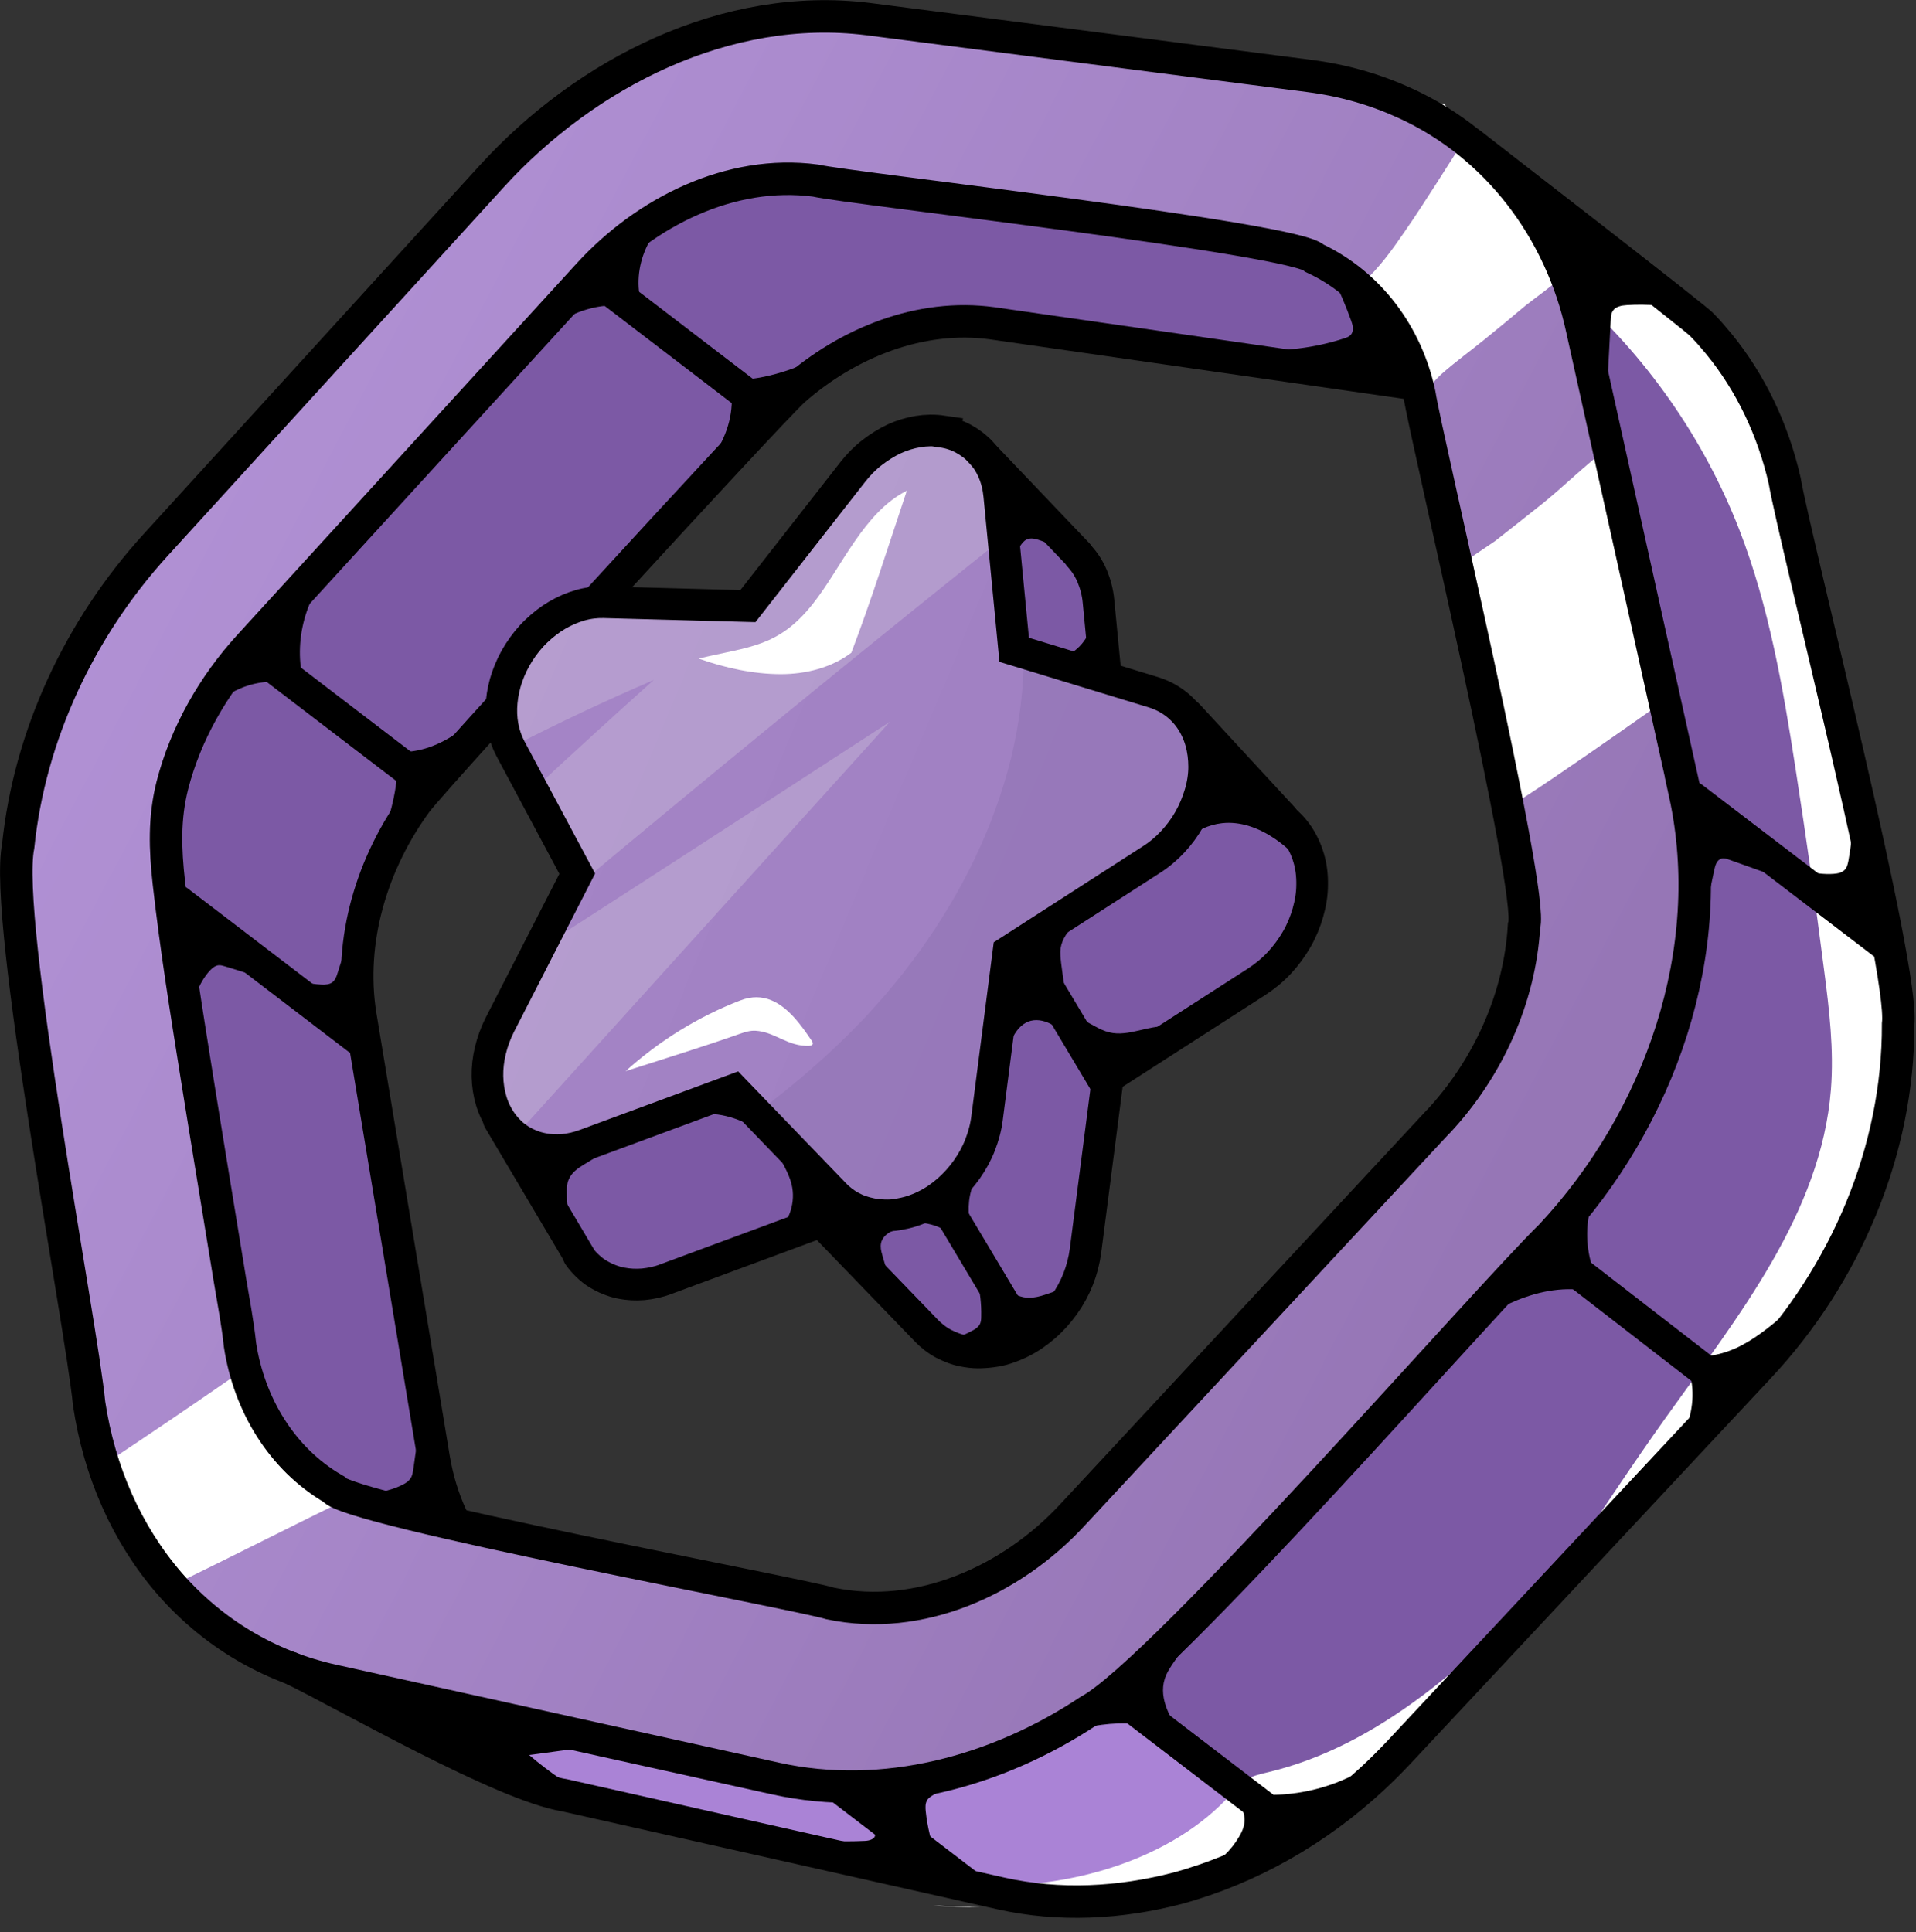 <svg xmlns="http://www.w3.org/2000/svg" width="118" height="119" viewBox="0 0 118 119" fill="none"><rect x="0" y="0" width="118" height="119" fill="#333333" stroke="none"/><path d="M93.85 26.401L83.5 17.551C83.08 17.191 82.64 16.871 82.18 16.581C81.72 16.291 81.23 16.031 80.72 15.801C80.21 15.571 79.69 15.381 79.14 15.231C78.6 15.081 78.03 14.961 77.45 14.881L50.21 11.131C49.89 11.091 49.57 11.061 49.24 11.041C49.13 11.041 49.03 11.041 48.92 11.041C48.7 11.041 48.48 11.031 48.26 11.041C48.22 11.041 48.19 11.041 48.15 11.041C48.06 11.041 47.97 11.051 47.88 11.061C47.68 11.071 47.48 11.081 47.27 11.101C47.14 11.111 47 11.131 46.87 11.151C46.76 11.161 46.66 11.171 46.55 11.191C46.46 11.201 46.37 11.221 46.28 11.241C46.21 11.251 46.14 11.261 46.07 11.271C46.01 11.281 45.94 11.301 45.88 11.311C45.68 11.351 45.48 11.391 45.28 11.441C45.15 11.471 45.01 11.501 44.88 11.541C44.67 11.601 44.46 11.661 44.26 11.721C44.17 11.751 44.08 11.771 43.98 11.801C43.95 11.801 43.92 11.821 43.89 11.831C43.65 11.911 43.41 12.001 43.17 12.101C43.09 12.131 43 12.161 42.92 12.201C42.91 12.201 42.89 12.201 42.88 12.211C42.57 12.341 42.26 12.481 41.96 12.631C41.96 12.631 41.94 12.631 41.94 12.641C41.81 12.701 41.68 12.771 41.55 12.841C41.42 12.911 41.29 12.981 41.16 13.051C41.15 13.051 41.13 13.071 41.12 13.071C41.1 13.071 41.09 13.091 41.07 13.101C40.97 13.151 40.87 13.211 40.78 13.271C40.65 13.341 40.53 13.421 40.4 13.501C40.35 13.531 40.31 13.561 40.26 13.591C40.24 13.601 40.23 13.611 40.21 13.621C40.17 13.641 40.14 13.671 40.1 13.691C40 13.751 39.9 13.821 39.8 13.881C39.7 13.951 39.6 14.011 39.51 14.081C39.48 14.101 39.44 14.131 39.41 14.151C39.41 14.151 39.39 14.161 39.39 14.171C39.39 14.171 39.39 14.171 39.38 14.171C39.33 14.211 39.28 14.241 39.22 14.281C39.14 14.341 39.05 14.401 38.97 14.461C38.89 14.521 38.8 14.591 38.72 14.651C38.64 14.711 38.56 14.781 38.47 14.841C38.39 14.911 38.31 14.971 38.23 15.041C38.16 15.101 38.08 15.161 38.01 15.231C37.94 15.301 37.86 15.361 37.79 15.421C37.79 15.421 37.77 15.441 37.76 15.441C37.7 15.491 37.64 15.551 37.58 15.601C37.51 15.671 37.44 15.731 37.37 15.801C37.3 15.861 37.24 15.931 37.17 15.991C37.1 16.051 37.04 16.121 36.97 16.181C36.9 16.241 36.84 16.311 36.78 16.381C36.72 16.451 36.65 16.511 36.59 16.581C36.56 16.611 36.54 16.641 36.51 16.671C36.48 16.701 36.46 16.731 36.43 16.761C36.4 16.791 36.38 16.821 36.35 16.851C36.32 16.881 36.3 16.911 36.27 16.941L15.35 39.801C15.35 39.801 15.28 39.871 15.25 39.911C15.22 39.951 15.18 39.981 15.15 40.021C15.12 40.061 15.08 40.091 15.05 40.131C15.02 40.171 14.98 40.201 14.95 40.241C14.89 40.311 14.83 40.381 14.78 40.441C14.72 40.511 14.67 40.581 14.61 40.651C14.55 40.721 14.5 40.791 14.44 40.861C14.38 40.931 14.33 41.001 14.28 41.071C14.22 41.141 14.17 41.211 14.12 41.291C14.08 41.351 14.04 41.401 14 41.461C14 41.471 13.98 41.491 13.97 41.501C13.92 41.571 13.86 41.651 13.81 41.721C13.76 41.791 13.71 41.871 13.66 41.941C13.61 42.021 13.56 42.091 13.5 42.171C13.45 42.251 13.4 42.321 13.35 42.401C13.3 42.481 13.25 42.561 13.2 42.631C13.15 42.711 13.1 42.791 13.05 42.871C13 42.951 12.95 43.041 12.9 43.121C12.88 43.151 12.86 43.191 12.84 43.221C12.81 43.261 12.79 43.311 12.76 43.351C12.71 43.431 12.66 43.521 12.62 43.601C12.57 43.681 12.53 43.771 12.48 43.861C12.43 43.951 12.38 44.051 12.33 44.141C12.28 44.231 12.23 44.331 12.19 44.421C12.15 44.511 12.1 44.611 12.05 44.701C12 44.801 11.96 44.891 11.92 44.991C11.91 45.011 11.9 45.041 11.89 45.061C11.89 45.061 11.89 45.071 11.89 45.081C11.85 45.161 11.82 45.241 11.79 45.311C11.74 45.421 11.7 45.531 11.65 45.641C11.6 45.751 11.56 45.861 11.52 45.971C11.48 46.081 11.43 46.191 11.39 46.301C11.34 46.441 11.29 46.581 11.24 46.721C11.21 46.801 11.18 46.891 11.15 46.981C11.15 46.981 11.15 46.991 11.15 47.001C11.15 47.011 11.15 47.021 11.14 47.041C11.13 47.081 11.12 47.111 11.1 47.151C11.05 47.291 11.01 47.431 10.97 47.571C10.93 47.701 10.89 47.841 10.86 47.981C10.86 47.981 10.86 47.981 10.86 47.991C10.78 48.281 10.71 48.571 10.65 48.861C10.65 48.881 10.65 48.901 10.64 48.921C10.62 49.021 10.6 49.121 10.58 49.221C10.55 49.391 10.51 49.561 10.48 49.741C10.48 49.781 10.47 49.821 10.46 49.861C10.44 49.981 10.43 50.101 10.41 50.221C10.39 50.351 10.37 50.481 10.35 50.611C10.35 50.671 10.34 50.741 10.33 50.801C10.33 50.851 10.32 50.901 10.31 50.961C10.31 51.041 10.31 51.111 10.3 51.191C10.3 51.291 10.28 51.391 10.27 51.491C10.27 51.581 10.26 51.671 10.25 51.761C10.25 51.821 10.25 51.871 10.25 51.931C10.25 51.941 10.25 51.951 10.25 51.961C10.25 51.981 10.25 52.001 10.25 52.031C10.25 52.121 10.25 52.211 10.25 52.301C10.25 52.391 10.25 52.481 10.25 52.571C10.25 52.661 10.25 52.751 10.25 52.841C10.25 52.901 10.25 52.951 10.25 53.011C10.25 53.061 10.25 53.111 10.25 53.161C10.25 53.351 10.27 53.551 10.28 53.741C10.28 53.781 10.28 53.821 10.29 53.861C10.29 53.911 10.3 53.961 10.31 54.011C10.31 54.111 10.33 54.211 10.34 54.311C10.36 54.501 10.39 54.691 10.42 54.881L14.84 82.801C14.85 82.881 14.87 82.961 14.88 83.041C14.89 83.121 14.91 83.201 14.92 83.271C14.93 83.341 14.95 83.431 14.97 83.501C14.99 83.581 15 83.651 15.02 83.731C15.05 83.861 15.08 84.001 15.12 84.131C15.12 84.161 15.14 84.191 15.14 84.221C15.14 84.231 15.14 84.251 15.15 84.261C15.17 84.351 15.2 84.431 15.22 84.521C15.26 84.651 15.3 84.781 15.34 84.911C15.38 85.041 15.42 85.161 15.47 85.291C15.51 85.391 15.54 85.491 15.58 85.591C15.62 85.691 15.65 85.781 15.69 85.881C15.73 85.981 15.77 86.081 15.81 86.171C15.85 86.271 15.9 86.361 15.94 86.461C15.98 86.541 16.02 86.631 16.06 86.711C16.08 86.761 16.11 86.801 16.13 86.851C16.13 86.851 16.13 86.871 16.14 86.871C16.15 86.901 16.17 86.931 16.18 86.961C16.22 87.041 16.27 87.121 16.31 87.201C16.35 87.281 16.4 87.361 16.44 87.441C16.48 87.511 16.53 87.591 16.57 87.661C16.61 87.731 16.66 87.811 16.7 87.881C16.73 87.931 16.77 87.981 16.8 88.041C16.8 88.051 16.82 88.071 16.83 88.081C16.88 88.151 16.92 88.221 16.97 88.291C17.02 88.361 17.06 88.421 17.11 88.491C17.16 88.551 17.2 88.621 17.25 88.681C17.3 88.741 17.35 88.811 17.4 88.871C17.45 88.931 17.5 88.991 17.55 89.061C17.56 89.081 17.58 89.091 17.59 89.111C17.59 89.111 17.59 89.111 17.6 89.121C17.63 89.161 17.66 89.201 17.7 89.231C17.75 89.291 17.8 89.351 17.85 89.401C17.9 89.461 17.95 89.511 18.01 89.571C18.06 89.631 18.12 89.681 18.17 89.741C18.22 89.791 18.28 89.851 18.33 89.901C18.38 89.951 18.44 90.011 18.49 90.061C18.49 90.061 18.49 90.061 18.5 90.071C18.55 90.121 18.6 90.161 18.65 90.211C18.71 90.261 18.76 90.311 18.82 90.361C18.88 90.411 18.94 90.461 18.99 90.511C19.04 90.561 19.11 90.611 19.17 90.661C19.23 90.711 19.29 90.761 19.35 90.801C19.4 90.841 19.45 90.881 19.51 90.921C19.51 90.921 19.52 90.921 19.53 90.931C19.59 90.981 19.66 91.021 19.72 91.071C19.78 91.121 19.85 91.161 19.91 91.201C19.97 91.241 20.04 91.291 20.11 91.331C20.18 91.371 20.24 91.411 20.31 91.461C20.34 91.481 20.36 91.491 20.39 91.511C20.42 91.531 20.44 91.541 20.47 91.561C20.5 91.581 20.52 91.591 20.55 91.611C20.58 91.631 20.6 91.641 20.63 91.651C24.59 93.941 28.56 96.221 32.52 98.511C32.14 98.291 31.78 98.051 31.43 97.791C31.08 97.531 30.75 97.251 30.44 96.951C30.13 96.651 29.83 96.341 29.55 96.001C29.55 96.001 29.55 96.001 29.54 95.991C29.26 95.661 29 95.311 28.76 94.941C28.76 94.941 28.76 94.941 28.76 94.931C28.52 94.571 28.3 94.181 28.09 93.791C28.09 93.791 28.09 93.771 28.08 93.771C27.88 93.371 27.69 92.961 27.52 92.531C27.36 92.101 27.21 91.671 27.09 91.221C27.09 91.211 27.09 91.191 27.08 91.181C26.96 90.731 26.86 90.261 26.78 89.791L22.25 62.451C22.2 62.171 22.17 61.881 22.14 61.601C22.14 61.551 22.13 61.501 22.12 61.451C22.09 61.171 22.08 60.901 22.07 60.621C22.07 60.571 22.07 60.511 22.07 60.461C22.07 60.171 22.07 59.891 22.07 59.601C22.07 59.591 22.07 59.581 22.07 59.571C22.07 59.331 22.1 59.081 22.11 58.831C22.11 58.711 22.13 58.581 22.14 58.461C22.16 58.271 22.18 58.081 22.21 57.891C22.23 57.771 22.24 57.661 22.26 57.541C22.29 57.331 22.33 57.121 22.37 56.911C22.39 56.811 22.4 56.721 22.42 56.621C22.48 56.311 22.56 56.011 22.64 55.701C22.64 55.701 22.64 55.701 22.64 55.691C22.72 55.381 22.81 55.081 22.91 54.771C22.91 54.751 22.92 54.731 22.93 54.711C23.13 54.081 23.37 53.461 23.65 52.861C23.65 52.861 23.65 52.851 23.65 52.841C23.93 52.231 24.24 51.621 24.58 51.031C24.58 51.031 24.58 51.021 24.58 51.011C24.92 50.421 25.3 49.841 25.71 49.291C26.12 48.731 26.56 48.191 27.04 47.671L47.46 25.381C47.93 24.871 48.42 24.391 48.93 23.941C49.44 23.491 49.96 23.081 50.5 22.701C50.5 22.701 50.52 22.691 50.52 22.681C51.06 22.301 51.61 21.961 52.18 21.651C52.18 21.651 52.19 21.651 52.2 21.641C52.75 21.341 53.31 21.081 53.87 20.841C53.91 20.831 53.94 20.811 53.97 20.791C54.05 20.761 54.14 20.731 54.23 20.691C54.46 20.601 54.7 20.511 54.93 20.431C55.05 20.391 55.17 20.361 55.29 20.321C55.49 20.261 55.7 20.201 55.9 20.141C56.03 20.111 56.16 20.081 56.29 20.051C56.48 20.001 56.68 19.961 56.87 19.931C57 19.901 57.14 19.881 57.27 19.861C57.46 19.831 57.66 19.801 57.85 19.781C57.98 19.761 58.12 19.751 58.25 19.741C58.45 19.721 58.65 19.711 58.84 19.701C58.97 19.701 59.09 19.691 59.22 19.691C59.44 19.691 59.65 19.691 59.87 19.701C59.97 19.701 60.08 19.701 60.18 19.711C60.5 19.731 60.82 19.761 61.13 19.811L87.91 23.661C88.48 23.741 89.03 23.861 89.57 24.021C90.11 24.171 90.62 24.371 91.12 24.591C91.62 24.811 92.1 25.071 92.55 25.361C93.01 25.651 93.44 25.971 93.85 26.321V26.401Z" fill="#7C59A5"></path><path d="M15.54 101.651C15.84 101.801 16.18 101.971 16.56 102.181C16.09 101.991 15.74 101.811 15.54 101.651Z" fill="#7C59A5"></path><path d="M116.7 67.851C116.23 71.721 114.46 75.471 112.34 78.691C109.75 82.631 106.45 86.041 103.17 89.421C100.93 91.731 98.69 94.051 96.45 96.361C94.59 98.271 92.74 100.181 90.89 102.101C90.27 102.741 89.65 103.381 89.03 104.021C87.12 105.991 85.2 107.971 83.1 109.741C82.01 110.661 80.87 111.521 79.69 112.311C77.31 113.931 74.77 115.281 72.1 116.361C69.77 117.301 67.42 117.291 65.06 116.961C63.2 116.711 61.33 116.251 59.44 115.911C59.4 115.901 59.37 115.901 59.34 115.891C50.34 114.271 41.4 112.071 32.45 110.101C29.53 109.621 23.38 106.021 19.01 103.541C18.11 103.031 17.29 102.561 16.58 102.191C17.45 102.531 18.72 102.931 20.26 103.351C28.64 105.651 45.04 108.741 47.78 109.551C53.24 110.741 59.03 109.681 63.98 107.171C65.87 106.221 67.65 105.071 69.3 103.751C70.53 102.771 71.69 101.691 72.76 100.541L95.53 76.101C98.57 72.841 100.96 68.981 102.49 64.801C104.35 59.741 104.94 54.151 103.78 48.861L97.43 20.231C97.25 19.431 97.03 18.641 96.77 17.871C95.83 15.131 94.35 12.591 92.34 10.491C91.98 10.121 91.62 9.771 91.24 9.431C96.74 14.341 104.05 17.481 107.64 24.311C108.73 26.401 109.39 28.691 109.99 30.971C112.3 39.701 113.85 48.611 115.4 57.501C115.76 59.551 115.94 61.591 116.2 63.641C116.39 65.131 116.88 66.321 116.7 67.851Z" fill="#7C59A5"></path><path d="M88.94 6.381L89.67 7.491C89.56 7.461 89.45 7.421 89.34 7.391C88.82 7.231 88.4 6.331 88.94 6.381Z" fill="white"></path><path d="M116.7 67.851C116.23 71.721 114.46 75.471 112.34 78.691C109.75 82.631 106.45 86.041 103.17 89.421C100.93 91.731 98.69 94.051 96.45 96.361C98.47 93.321 100.48 90.271 102.59 87.311C107.03 81.091 112.16 74.721 112.76 67.101C112.95 64.651 112.66 62.191 112.34 59.751C111.81 55.601 111.22 51.461 110.58 47.331C109.81 42.351 108.94 37.331 107.12 32.631C104.92 26.971 101.34 21.871 96.77 17.871C95.83 15.131 94.35 12.591 92.34 10.491C91.98 10.121 91.62 9.771 91.24 9.431C96.74 14.341 104.05 17.481 107.64 24.311C108.73 26.401 109.39 28.691 109.99 30.971C112.3 39.701 113.85 48.611 115.4 57.501C115.76 59.551 115.94 61.591 116.2 63.641C116.39 65.131 116.88 66.321 116.7 67.851Z" fill="white"></path><path d="M79.69 112.311C77.31 113.931 74.77 115.281 72.1 116.361C67.92 118.051 63.71 116.681 59.44 115.911C59.4 115.901 59.37 115.901 59.34 115.891C50.34 114.271 41.4 112.071 32.45 110.101C29.53 109.621 23.38 106.021 19.01 103.541C19.42 103.461 19.84 103.401 20.26 103.351C30.32 101.931 40.6 103.021 50.78 102.751C54.38 102.651 57.94 102.321 61.52 102.061C63.69 101.901 65.89 101.821 67.87 102.841C68.37 103.101 68.85 103.411 69.3 103.751C70.44 104.611 71.46 105.661 72.52 106.571C74.85 108.561 77.3 110.391 79.69 112.311Z" fill="#AA83D6"></path><path d="M57.47 117.361C58.42 117.391 59.36 117.431 60.32 117.451C59.36 117.471 58.4 117.431 57.47 117.361Z" fill="white"></path><path d="M83.1 109.741C82.01 110.661 80.87 111.521 79.69 112.311C77.31 113.931 74.77 115.281 72.1 116.361C70.21 117.121 68.31 117.141 66.32 117.171C65.24 117.191 64.2 117.181 63.14 116.971C62.33 116.811 61.31 116.151 60.53 116.121C65.86 116.311 72.13 114.581 75.8 110.521C76.1 110.191 76.39 109.841 76.77 109.611C77.18 109.351 77.67 109.251 78.14 109.141C84.94 107.501 90.35 102.491 95.26 97.511C93.42 99.801 91.27 101.801 89.17 103.851C87.07 105.901 85.27 107.911 83.1 109.741Z" fill="white"></path><path d="M103.78 48.861L102.51 43.161L99.06 27.571L97.43 20.231C97.17 19.051 96.82 17.911 96.38 16.831C96.03 15.961 95.63 15.121 95.18 14.321C94.17 12.551 92.92 10.971 91.46 9.631C91.05 9.251 90.63 8.901 90.19 8.561C89.07 7.691 87.84 6.951 86.54 6.351C84.73 5.511 82.76 4.951 80.67 4.681L53.43 1.171C51.44 0.911 49.39 0.951 47.34 1.271C45.3 1.591 43.25 2.181 41.25 3.011C39.26 3.851 37.32 4.941 35.47 6.251C33.63 7.561 31.89 9.101 30.3 10.851L9.58 33.581C7.98 35.341 6.58 37.251 5.4 39.261C4.22 41.271 3.27 43.391 2.55 45.541C1.18 49.661 0.62 54.301 1.27 58.611L5.5 86.461C5.7 87.761 6 89.021 6.38 90.211C6.64 91.011 6.94 91.791 7.27 92.531C8.12 94.401 9.2 96.091 10.48 97.561C10.51 97.601 10.55 97.631 10.58 97.671C11.86 99.101 13.32 100.331 14.95 101.311C16.63 102.321 18.49 103.061 20.48 103.501L47.78 109.551C49.88 110.011 52.05 110.151 54.24 109.981C56.43 109.801 58.64 109.321 60.8 108.541C62.97 107.761 65.09 106.701 67.11 105.361C69.12 104.011 71.03 102.401 72.76 100.541L95.53 76.101C97.31 74.191 98.84 72.111 100.11 69.901C101.38 67.701 102.38 65.381 103.09 63.021C103.8 60.661 104.23 58.251 104.35 55.871C104.47 53.491 104.28 51.131 103.78 48.861ZM93.87 57.031C93.79 58.451 93.53 59.881 93.1 61.291C92.67 62.691 92.08 64.071 91.32 65.381C90.57 66.691 89.66 67.931 88.6 69.061L66.05 93.321C65.02 94.431 63.89 95.391 62.69 96.191C61.49 97.001 60.23 97.641 58.94 98.111C57.65 98.581 56.34 98.881 55.03 98.991C53.72 99.101 52.42 99.031 51.16 98.771L23.87 92.991C23.06 92.821 22.29 92.571 21.57 92.231C21.21 92.081 20.87 91.901 20.54 91.711C19.53 91.121 18.62 90.371 17.84 89.491C17.06 88.611 16.4 87.601 15.89 86.481C15.7 86.081 15.53 85.661 15.39 85.231C15.12 84.471 14.93 83.671 14.8 82.841L10.37 54.921C10.17 53.641 10.14 52.321 10.27 51.001C10.39 49.671 10.68 48.341 11.11 47.031C11.54 45.731 12.11 44.451 12.83 43.231C13.54 42.021 14.38 40.861 15.35 39.801L36.26 16.911C37.22 15.851 38.28 14.921 39.39 14.131C40.51 13.341 41.68 12.691 42.89 12.191C44.1 11.691 45.33 11.341 46.56 11.161C47.8 10.971 49.03 10.961 50.23 11.121L77.47 14.871C78.72 15.051 79.9 15.401 80.98 15.911C81.95 16.361 82.83 16.951 83.62 17.661C83.72 17.731 83.81 17.821 83.91 17.911C84.78 18.721 85.52 19.671 86.11 20.741C86.71 21.811 87.16 23.001 87.43 24.291V24.351L89.73 35.011L92.9 49.751L93.56 52.841C93.85 54.201 93.95 55.611 93.87 57.031Z" fill="url(#paint0_linear_15542_14603)"></path><path d="M96.38 16.831C96.08 17.271 94.22 18.591 93.95 18.821C93.13 19.511 92.3 20.201 91.46 20.881C90.59 21.591 89.66 22.261 88.81 23.011C88.33 23.441 87.95 23.961 87.44 24.351V24.291C87.16 23.001 86.71 21.811 86.11 20.741C85.52 19.671 84.78 18.721 83.91 17.911C83.81 17.821 83.72 17.731 83.62 17.661C84 17.361 84.34 17.031 84.66 16.681C85.56 15.701 86.28 14.591 87.05 13.471C87.3 13.111 89.46 9.781 90.19 8.561C90.63 8.901 91.05 9.251 91.46 9.631C92.92 10.971 94.17 12.551 95.18 14.321C95.63 15.121 96.03 15.961 96.38 16.831Z" fill="white"></path><path d="M102.51 43.161C99.62 45.201 96.01 47.721 93.85 49.121C93.81 49.121 93.39 49.411 92.9 49.751L89.73 35.011C90.31 34.461 91.8 33.531 92.09 33.311C93.04 32.571 93.99 31.811 94.94 31.061C96.27 30.001 97.63 28.631 99.06 27.571L102.51 43.161Z" fill="white"></path><path d="M21.57 92.231C18.49 93.731 13.93 96.041 10.58 97.671C10.55 97.631 10.51 97.601 10.48 97.561C9.2 96.091 8.12 94.401 7.27 92.531C6.94 91.791 6.64 91.011 6.38 90.211C9.02 88.461 11.65 86.681 14.26 84.871L15.39 85.231C15.53 85.661 15.7 86.081 15.89 86.481C16.4 87.601 17.06 88.611 17.84 89.491C18.62 90.371 19.53 91.121 20.54 91.711C20.87 91.901 21.21 92.081 21.57 92.231Z" fill="white"></path><path d="M27.8 93.401C27.28 92.281 26.93 91.091 26.72 89.871L22.19 62.531C21.45 57.911 22.92 53.111 25.67 49.371C27.09 47.531 47.17 25.621 48.89 24.031C52.2 21.121 56.67 19.301 61.11 19.911L86.98 23.631" stroke="black" stroke-width="2" stroke-miterlimit="10" stroke-linecap="round"></path><path d="M17.91 102.731C21.53 104.501 30.96 109.951 34.81 110.581L61.66 116.621C65.24 117.421 68.97 117.221 72.51 116.301C77 115.081 81.14 112.691 84.54 109.531C85.09 109.021 85.62 108.491 86.13 107.951L108.33 84.201C113.64 78.531 116.93 70.881 116.9 63.081C117.33 59.751 110.57 33.411 109.91 29.601C109.21 26.531 107.85 23.611 105.85 21.171C105.53 20.781 105.2 20.401 104.85 20.041C104.85 19.881 91.15 9.321 90.6 8.871" stroke="black" stroke-width="2" stroke-miterlimit="10" stroke-linecap="round"></path><path d="M88.59 69.071C91.64 65.791 93.6 61.481 93.86 57.031C94.53 55.121 87.82 26.901 87.42 24.291C86.66 20.641 84.33 17.491 80.97 15.911C79.96 14.691 52.29 11.601 50.22 11.121C44.98 10.431 39.77 13.051 36.25 16.901L15.34 39.791C13.14 42.201 11.44 45.171 10.62 48.351C10.1 50.391 10.17 52.311 10.4 54.371C10.85 58.401 11.5 62.421 12.14 66.431C12.78 70.441 13.49 74.701 14.16 78.831C14.38 80.161 14.64 81.491 14.78 82.831C15.34 86.491 17.34 89.841 20.53 91.701C21.23 92.971 49.27 98.161 51.15 98.761C56.63 99.901 62.29 97.361 66.04 93.311L88.59 69.061M103.77 48.861C105.89 58.541 102.23 68.921 95.52 76.101C91.54 79.981 71.55 102.961 67.09 105.351C61.42 109.131 54.42 111.011 47.77 109.541L20.47 103.501C16.54 102.631 13.1 100.561 10.47 97.561C7.78 94.461 6.12 90.621 5.49 86.461C5.01 81.511 0.2 56.621 1.12 52.111C1.82 45.281 4.92 38.691 9.57 33.581L30.29 10.851C36.12 4.461 44.74 0.101 53.43 1.171L80.66 4.681C82.75 4.951 84.72 5.521 86.53 6.351C92.17 8.921 96.11 14.151 97.43 20.231L103.78 48.861H103.77Z" stroke="black" stroke-width="2" stroke-miterlimit="10" stroke-linecap="round"></path><path d="M95.28 76.921L106.6 85.681" stroke="black" stroke-width="1.98" stroke-miterlimit="10" stroke-linecap="round"></path><path d="M68.95 104.531L79.91 112.921" stroke="black" stroke-width="1.98" stroke-miterlimit="10" stroke-linecap="round"></path><path d="M104.23 49.121L115.91 58.041" stroke="black" stroke-width="1.98" stroke-miterlimit="10" stroke-linecap="round"></path><path d="M36.75 17.221L47.23 25.241" stroke="black" stroke-width="1.98" stroke-miterlimit="10" stroke-linecap="round"></path><path d="M15.91 40.361L26.43 48.401" stroke="black" stroke-width="1.98" stroke-miterlimit="10" stroke-linecap="round"></path><path d="M10.97 55.511L22.04 63.971" stroke="black" stroke-width="1.98" stroke-miterlimit="10" stroke-linecap="round"></path><path d="M51.85 110.191L59.45 116.001" stroke="black" stroke-width="1.98" stroke-miterlimit="10" stroke-linecap="round"></path><path d="M109.88 80.971C108.96 81.741 108.02 82.521 106.93 83.021C105.84 83.521 104.56 83.731 103.43 83.321C104.21 84.321 104.38 85.701 104.13 86.951C103.88 88.201 103.25 89.331 102.57 90.401C104.73 88.101 106.9 85.811 109.06 83.511" fill="black"></path><path d="M98.89 72.431C97.3 74.581 97.38 77.811 99.07 79.881C97.65 79.251 96 79.291 94.51 79.711C93.02 80.131 91.65 80.911 90.33 81.731C91.59 79.941 93.02 78.261 94.58 76.721C95.14 76.171 95.75 75.601 95.99 74.851" fill="black"></path><path d="M114.12 50.401C114.09 51.271 114 52.141 113.84 53.001C113.8 53.201 113.76 53.411 113.62 53.561C113.45 53.751 113.18 53.801 112.92 53.821C111.76 53.901 110.63 53.501 109.54 53.111C110.56 53.941 111.72 54.581 112.87 55.231C113.96 55.831 115.04 56.441 116.13 57.041C115.87 55.841 115.54 54.661 115.16 53.501" fill="black"></path><path d="M104.84 57.151C105.08 55.951 105.32 54.761 105.58 53.561C105.64 53.281 105.74 52.961 106.02 52.881C106.18 52.841 106.34 52.891 106.5 52.951C107.59 53.341 108.68 53.731 109.78 54.121C109.1 52.711 107.83 51.681 106.61 50.701C105.75 50.011 104.88 49.321 103.87 48.901C103.82 50.481 103.94 52.061 104.22 53.621" fill="black"></path><path d="M98.92 25.031L99.2 19.711C99.21 19.511 99.22 19.301 99.34 19.131C99.52 18.871 99.88 18.811 100.2 18.791C101.47 18.711 102.76 18.821 104 19.121C101.23 16.671 98.18 14.521 94.95 12.721C96.15 15.181 97.03 17.801 97.55 20.491" fill="black"></path><path d="M73.38 100.821L72.37 102.261C72.12 102.621 71.86 102.991 71.73 103.411C71.34 104.651 72.12 105.931 72.87 107.001C70.41 105.691 67.36 106.011 64.78 107.051C66.45 106.061 68.01 104.871 69.4 103.501" fill="black"></path><path d="M74.2 115.111C75.08 114.671 75.82 113.971 76.32 113.111C76.48 112.841 76.61 112.551 76.64 112.231C76.71 111.501 76.23 110.841 75.77 110.271C78.85 110.981 82.23 110.301 84.79 108.451C82.99 110.511 80.76 112.191 78.29 113.361" fill="black"></path><path d="M59.29 109.521C58.7 109.851 58.12 110.181 57.53 110.521C57.36 110.621 57.18 110.721 57.09 110.891C56.98 111.081 56.99 111.321 57.01 111.541C57.11 112.521 57.35 113.481 57.7 114.401C56.78 113.571 55.85 112.731 54.93 111.901C54.43 111.451 53.93 111.001 53.35 110.661C54.68 110.461 55.97 110.041 57.15 109.411" fill="black"></path><path d="M36.4 107.591C35.13 107.751 33.86 107.911 32.59 108.091C33.89 109.211 35.33 110.171 36.86 110.951C31.82 110.271 27.06 107.981 23.15 104.721C26.38 104.951 29.58 105.531 32.68 106.451C33.09 106.571 33.57 106.761 33.68 107.181" fill="black"></path><path d="M52.99 111.401L53.79 112.701C53.84 112.791 53.9 112.881 53.9 112.991C53.9 113.271 53.54 113.371 53.26 113.381C51.74 113.451 50.22 113.381 48.71 113.191C48.93 113.441 49.28 113.531 49.61 113.601C52.22 114.201 54.84 114.761 57.47 115.281C56.86 114.471 56.13 113.761 55.31 113.161C55.55 113.071 55.82 113.061 56.06 113.131" fill="black"></path><path d="M82.1 17.131C82.52 17.981 82.89 18.851 83.21 19.741C83.31 20.011 83.39 20.331 83.23 20.571C83.12 20.731 82.93 20.801 82.75 20.851C80.96 21.431 79.06 21.661 77.19 21.541C80.56 22.221 83.93 22.901 87.3 23.591C86.91 22.331 86.34 21.141 85.61 20.041L85.91 19.821" fill="black"></path><path d="M41.85 13.021C39.73 14.151 38.73 17.011 39.69 19.221C38.25 18.531 36.5 18.771 35.06 19.481C33.62 20.181 32.44 21.301 31.28 22.401C32.58 20.931 33.88 19.451 35.18 17.981C35.59 17.511 36.01 17.041 36.31 16.491" fill="black"></path><path d="M51.64 21.241C50.18 22.241 48.51 22.941 46.77 23.261C46.04 23.391 45.19 23.431 44.67 22.901C45.29 24.151 45.13 25.681 44.56 26.961C43.99 28.241 43.07 29.321 42.16 30.381C43.91 29.001 45.59 27.521 47.17 25.951" fill="black"></path><path d="M20.35 35.141C18.6 37.111 18 40.041 18.85 42.531C17.46 41.701 15.62 41.871 14.22 42.691C12.82 43.511 11.83 44.891 11.16 46.371C11.73 44.541 12.68 42.841 13.93 41.391C14.45 40.791 15.04 40.191 15.18 39.411" fill="black"></path><path d="M31.16 42.161C30.27 43.201 29.38 44.251 28.27 45.051C27.16 45.851 25.82 46.401 24.46 46.301C24.66 48.911 23.64 51.431 22.64 53.851C23.62 52.061 24.79 50.371 26.13 48.821" fill="black"></path><path d="M16.68 60.391C15.74 60.101 14.81 59.811 13.87 59.521C13.73 59.481 13.59 59.431 13.44 59.451C13.24 59.481 13.08 59.621 12.94 59.761C12.15 60.611 11.86 61.801 11.6 62.931C11.13 60.301 10.65 57.671 10.18 55.041C11.18 55.741 12.18 56.441 13.18 57.131" fill="black"></path><path d="M21.71 56.871C21.42 57.911 21.11 58.941 20.78 59.961C20.72 60.161 20.64 60.361 20.48 60.491C20.3 60.631 20.05 60.651 19.82 60.641C19 60.611 18.19 60.381 17.47 59.991C18.6 61.511 20.2 62.611 21.76 63.681" fill="black"></path><path d="M25.94 87.021L25.46 90.451C25.43 90.661 25.4 90.871 25.29 91.041C25.16 91.241 24.95 91.371 24.74 91.471C23.61 92.021 22.31 92.051 21.05 92.081C23.3 92.341 25.52 92.851 27.66 93.591C27.38 92.561 26.92 91.581 26.3 90.711L26.8 90.431" fill="black"></path><path d="M67.28 35.491C67.48 35.951 67.61 36.461 67.66 37.001L68.62 46.941L77.58 49.681C78.08 49.831 78.53 50.061 78.93 50.361C79.33 50.661 79.68 51.021 79.96 51.441C80.24 51.861 80.46 52.331 80.61 52.841C80.76 53.351 80.83 53.901 80.82 54.481C80.82 55.061 80.72 55.641 80.56 56.201C80.4 56.761 80.17 57.321 79.87 57.841C79.57 58.361 79.21 58.851 78.8 59.291C78.39 59.731 77.92 60.121 77.41 60.451L68.24 66.351L66.86 77.041C66.78 77.631 66.63 78.211 66.41 78.771C66.19 79.331 65.9 79.861 65.55 80.351C65.2 80.841 64.8 81.291 64.35 81.681C63.9 82.071 63.41 82.411 62.88 82.671C62.59 82.811 62.3 82.931 62 83.031C61.7 83.131 61.41 83.191 61.11 83.231C60.81 83.271 60.52 83.291 60.23 83.291C59.94 83.291 59.66 83.251 59.38 83.201C59.16 83.161 58.94 83.101 58.73 83.021C58.52 82.941 58.31 82.851 58.12 82.751C57.93 82.651 57.73 82.521 57.55 82.381C57.37 82.241 57.2 82.091 57.04 81.921L50.58 75.231L41.02 78.771C40.79 78.861 40.55 78.931 40.32 78.981C40.09 79.031 39.85 79.071 39.62 79.091C39.39 79.111 39.16 79.111 38.94 79.101C38.72 79.091 38.5 79.061 38.28 79.021C38.01 78.971 37.76 78.891 37.51 78.791C37.26 78.691 37.03 78.571 36.8 78.431C36.57 78.291 36.37 78.121 36.17 77.931C34.79 76.601 33.97 74.441 33.13 72.741C32.92 72.311 32.71 71.881 32.64 71.401C32.53 70.601 32.83 69.811 33.17 69.081C34.23 66.801 35.73 64.721 37.56 63.001C38.86 61.771 39.66 60.111 40.67 58.631C41.74 57.061 42.85 55.511 43.97 53.971C48.28 48.021 52.59 42.061 56.9 36.111C58.12 34.421 59.46 32.851 60.82 31.281C61.33 30.691 62.09 30.181 62.86 30.361C63.08 30.411 63.29 30.521 63.49 30.651C64.41 31.221 65.18 32.071 65.62 33.051C66.04 33.971 66.87 34.541 67.27 35.491H67.28Z" fill="#7C59A5"></path><path d="M66.49 34.271C66.81 34.621 67.08 35.041 67.27 35.501C67.46 35.961 67.6 36.471 67.65 37.011L68.61 46.951L77.57 49.691C78.07 49.841 78.52 50.071 78.92 50.371C79.32 50.671 79.67 51.031 79.95 51.451C80.23 51.871 80.45 52.341 80.6 52.851C80.75 53.361 80.82 53.911 80.81 54.491C80.81 55.071 80.71 55.651 80.55 56.211C80.39 56.771 80.16 57.331 79.86 57.851C79.56 58.371 79.2 58.861 78.79 59.301C78.38 59.741 77.91 60.131 77.4 60.461L68.23 66.361L66.85 77.051C66.77 77.641 66.62 78.221 66.4 78.781C66.18 79.341 65.89 79.871 65.54 80.361C65.19 80.851 64.79 81.301 64.34 81.691C63.89 82.081 63.4 82.421 62.87 82.681C62.58 82.821 62.29 82.941 61.99 83.041C61.69 83.141 61.4 83.201 61.1 83.241C60.8 83.281 60.51 83.301 60.22 83.301C59.93 83.301 59.65 83.261 59.37 83.211C59.15 83.171 58.93 83.111 58.72 83.031C58.51 82.951 58.3 82.861 58.11 82.761C57.92 82.661 57.72 82.531 57.54 82.391C57.36 82.251 57.19 82.101 57.03 81.931L50.57 75.241L41.01 78.781C40.78 78.871 40.54 78.941 40.31 78.991C40.08 79.041 39.84 79.081 39.61 79.101C39.38 79.121 39.15 79.121 38.93 79.111C38.71 79.101 38.49 79.071 38.27 79.031C38 78.981 37.75 78.901 37.5 78.801C37.25 78.701 37.02 78.581 36.79 78.441C36.56 78.301 36.36 78.131 36.16 77.941C35.96 77.751 35.79 77.551 35.63 77.321" stroke="black" stroke-width="1.95" stroke-miterlimit="10" stroke-linecap="round"></path><path d="M74.15 47.241C74.15 47.791 74.06 48.341 73.91 48.891C73.75 49.431 73.53 49.951 73.24 50.451C72.95 50.961 72.61 51.421 72.22 51.841C71.82 52.271 71.38 52.641 70.89 52.951L62.1 58.611L60.78 68.861C60.7 69.431 60.56 69.981 60.34 70.521C60.13 71.051 59.85 71.551 59.51 72.031C59.32 72.301 59.11 72.551 58.88 72.791C58.72 72.971 58.54 73.151 58.36 73.311C57.92 73.691 57.46 74.011 56.95 74.251C56.67 74.391 56.38 74.511 56.1 74.601C55.81 74.691 55.53 74.751 55.25 74.791C54.97 74.841 54.68 74.851 54.42 74.851C54.21 74.851 54.01 74.821 53.81 74.791C53.74 74.791 53.67 74.771 53.6 74.761C53.38 74.721 53.17 74.661 52.97 74.591C52.76 74.511 52.57 74.431 52.38 74.321C52.19 74.221 52 74.101 51.83 73.971C51.65 73.841 51.49 73.691 51.33 73.531L50.71 72.891L46.55 68.591L45.14 67.121L35.97 70.511C35.74 70.591 35.52 70.661 35.29 70.711C35.06 70.761 34.84 70.801 34.62 70.821C34.4 70.841 34.18 70.841 33.96 70.821C33.75 70.821 33.54 70.781 33.33 70.741C33.07 70.691 32.83 70.621 32.59 70.521C32.35 70.431 32.12 70.311 31.91 70.171C31.82 70.111 31.73 70.051 31.64 69.981C31.52 69.891 31.41 69.791 31.3 69.691C31.12 69.511 30.94 69.311 30.79 69.091C30.51 68.691 30.3 68.251 30.15 67.781C30.01 67.311 29.93 66.811 29.93 66.281C29.93 65.761 29.98 65.231 30.1 64.701C30.23 64.161 30.43 63.641 30.69 63.121L33.08 58.451L34.78 55.131L35.46 53.811L32.72 48.681L31.35 46.111C31.35 46.111 31.33 46.071 31.32 46.051C31.11 45.651 30.97 45.201 30.88 44.751C30.79 44.261 30.77 43.761 30.82 43.241C30.87 42.721 30.98 42.201 31.16 41.691C31.34 41.171 31.59 40.671 31.9 40.191C32.21 39.701 32.57 39.271 32.95 38.891C33.35 38.501 33.78 38.171 34.23 37.911C34.68 37.641 35.15 37.431 35.64 37.301C36.12 37.161 36.61 37.101 37.1 37.111L45.98 37.351L51.81 29.901L52.44 29.101C52.79 28.641 53.2 28.251 53.62 27.901C54.06 27.551 54.51 27.271 54.99 27.051C55.48 26.831 55.97 26.671 56.47 26.591C56.97 26.511 57.46 26.501 57.95 26.571C58.43 26.651 58.88 26.801 59.29 27.011C59.69 27.231 60.06 27.511 60.36 27.851C60.67 28.201 60.92 28.591 61.11 29.031C61.3 29.471 61.43 29.951 61.48 30.481L61.74 33.091L62.41 40.001L63.03 40.191L71 42.631C71.48 42.771 71.9 43.001 72.29 43.281C72.67 43.571 73.01 43.921 73.27 44.311C73.54 44.721 73.76 45.171 73.9 45.651C74.04 46.151 74.11 46.671 74.1 47.231L74.15 47.241Z" fill="url(#paint1_linear_15542_14603)"></path><g style="mix-blend-mode:overlay" opacity="0.24"><path d="M54.81 44.451L31.71 70.001C31.59 69.911 31.48 69.811 31.37 69.711C31.19 69.531 31.01 69.331 30.86 69.111C30.58 68.711 30.37 68.271 30.22 67.801C30.08 67.331 30 66.831 30 66.301C30 65.781 30.05 65.251 30.17 64.721C30.3 64.181 30.5 63.661 30.76 63.141L33.15 58.471C40.93 53.481 54.81 44.451 54.81 44.451Z" fill="#EBE9E9"></path></g><g style="mix-blend-mode:multiply" opacity="0.27"><path d="M74.15 47.241C74.15 47.791 74.06 48.341 73.91 48.891C73.75 49.431 73.53 49.951 73.24 50.451C72.95 50.961 72.61 51.421 72.22 51.841C71.82 52.271 71.38 52.641 70.89 52.951L62.1 58.611L60.78 68.861C60.7 69.431 60.56 69.981 60.34 70.521C60.13 71.051 59.85 71.551 59.51 72.031C59.32 72.301 59.11 72.551 58.88 72.791C57.22 73.541 55.53 74.191 53.81 74.791C53.74 74.791 53.67 74.771 53.6 74.761C53.38 74.721 53.17 74.661 52.97 74.591C52.76 74.511 52.57 74.431 52.38 74.321C52.19 74.221 52 74.101 51.83 73.971C51.65 73.841 51.49 73.691 51.33 73.531L50.71 72.891L46.55 68.591C48.58 67.071 50.51 65.441 52.31 63.651C58.56 57.441 63.1 48.891 63.05 40.201L71.02 42.641C71.5 42.781 71.92 43.011 72.31 43.291C72.69 43.581 73.03 43.931 73.29 44.321C73.56 44.731 73.78 45.181 73.92 45.661C74.06 46.161 74.13 46.681 74.12 47.241H74.15Z" fill="#7E62A2"></path></g><g style="mix-blend-mode:overlay" opacity="0.24"><path d="M34.85 55.151L35.53 53.831L32.79 48.701C35.26 46.401 37.74 44.141 40.26 41.881C37.26 43.171 34.31 44.561 31.39 46.071C31.18 45.671 31.04 45.221 30.95 44.771C30.86 44.281 30.84 43.781 30.89 43.261C30.94 42.741 31.05 42.221 31.23 41.711C31.41 41.191 31.66 40.691 31.97 40.211C32.28 39.721 32.64 39.291 33.02 38.911C33.42 38.521 33.85 38.191 34.3 37.931C34.75 37.661 35.22 37.451 35.71 37.321C36.19 37.181 36.68 37.121 37.17 37.131L46.05 37.371L51.88 29.921L52.51 29.121C52.86 28.661 53.27 28.271 53.69 27.921C54.13 27.571 54.58 27.291 55.06 27.071C55.55 26.851 56.04 26.691 56.54 26.611C57.04 26.531 57.53 26.521 58.02 26.591C58.5 26.671 58.95 26.821 59.36 27.031C59.76 27.251 60.13 27.531 60.43 27.871C60.74 28.221 60.99 28.611 61.18 29.051C61.37 29.491 61.5 29.971 61.55 30.501L61.81 33.111C52.75 40.351 43.77 47.701 34.86 55.151H34.85Z" fill="#EBE9E9"></path></g><path d="M58.01 26.591C58.5 26.661 58.95 26.811 59.35 27.031C59.75 27.251 60.12 27.531 60.43 27.871C60.74 28.211 60.99 28.601 61.18 29.051C61.37 29.501 61.49 29.981 61.54 30.501L62.46 40.021L71.05 42.641C71.53 42.791 71.96 43.011 72.34 43.291C72.72 43.571 73.06 43.921 73.33 44.321C73.6 44.721 73.81 45.171 73.95 45.661C74.09 46.151 74.16 46.681 74.16 47.231C74.16 47.781 74.07 48.341 73.91 48.881C73.75 49.421 73.53 49.951 73.25 50.451C72.97 50.951 72.62 51.421 72.23 51.841C71.84 52.261 71.39 52.641 70.9 52.951L62.11 58.611L60.79 68.861C60.72 69.431 60.57 69.981 60.36 70.521C60.15 71.061 59.87 71.561 59.54 72.031C59.21 72.501 58.82 72.931 58.39 73.311C57.96 73.691 57.49 74.011 56.98 74.261C56.7 74.401 56.42 74.511 56.14 74.601C55.86 74.691 55.57 74.751 55.29 74.801C55.01 74.851 54.73 74.861 54.45 74.851C54.17 74.841 53.9 74.821 53.64 74.761C53.43 74.721 53.22 74.661 53.01 74.591C52.8 74.521 52.61 74.431 52.42 74.331C52.23 74.231 52.05 74.111 51.88 73.981C51.71 73.851 51.54 73.701 51.39 73.541L45.2 67.121L36.03 70.511C35.8 70.591 35.58 70.661 35.36 70.711C35.14 70.761 34.91 70.801 34.69 70.821C34.47 70.841 34.25 70.841 34.04 70.831C33.83 70.821 33.62 70.791 33.41 70.751C33.16 70.701 32.91 70.631 32.67 70.531C32.43 70.431 32.21 70.321 31.99 70.181C31.77 70.041 31.57 69.881 31.39 69.701C31.21 69.521 31.03 69.321 30.88 69.101C30.6 68.701 30.39 68.261 30.25 67.791C30.11 67.321 30.03 66.811 30.02 66.291C30.01 65.771 30.07 65.241 30.2 64.701C30.33 64.161 30.52 63.641 30.78 63.121L35.55 53.811L31.43 46.101C31.21 45.681 31.05 45.221 30.96 44.731C30.87 44.241 30.85 43.741 30.9 43.221C30.95 42.701 31.06 42.181 31.24 41.671C31.42 41.161 31.66 40.651 31.97 40.171C32.28 39.691 32.63 39.251 33.03 38.871C33.43 38.491 33.85 38.161 34.31 37.891C34.77 37.621 35.24 37.421 35.72 37.281C36.2 37.141 36.7 37.081 37.18 37.091L46.06 37.331L52.51 29.081C52.86 28.631 53.26 28.221 53.7 27.881C54.14 27.541 54.6 27.251 55.07 27.031C55.55 26.811 56.05 26.661 56.54 26.581C57.03 26.501 57.54 26.491 58.02 26.561L58.01 26.591Z" stroke="black" stroke-width="1.95" stroke-miterlimit="10" stroke-linecap="round"></path><path d="M30.72 68.971L35.71 77.391" stroke="black" stroke-width="1.95" stroke-miterlimit="10" stroke-linecap="round"></path><path d="M57.94 73.751L63.01 82.241" stroke="black" stroke-width="1.95" stroke-miterlimit="10" stroke-linecap="round"></path><path d="M62.97 58.171L68.04 66.661" stroke="black" stroke-width="1.95" stroke-miterlimit="10" stroke-linecap="round"></path><path d="M73.17 44.041L79.02 50.381" stroke="black" stroke-width="1.95" stroke-miterlimit="10" stroke-linecap="round"></path><path d="M60.31 27.761L66.38 34.121" stroke="black" stroke-width="1.95" stroke-miterlimit="10" stroke-linecap="round"></path><path d="M73.03 51.681C73.67 51.16 74.44 50.791 75.26 50.7C76.4 50.571 77.54 51.001 78.49 51.641C79.44 52.281 80.21 53.151 80.97 54.001C80.24 52.2 78.75 50.85 77.39 49.471C76.24 48.31 75.16 47.09 74.14 45.81C74.4 46.81 74.49 47.861 74.41 48.891" fill="black"></path><path d="M67.49 55.701C67.11 56.151 66.63 56.501 66.21 56.911C65.79 57.321 65.41 57.811 65.32 58.401C65.28 58.701 65.32 59.011 65.35 59.311C65.49 60.381 65.65 61.451 65.83 62.521C64.91 61.131 63.94 59.771 62.93 58.451C63.39 57.991 63.86 57.531 64.32 57.071" fill="black"></path><path d="M66.54 62.761C67.15 62.991 67.68 63.431 68.32 63.581C69.51 63.871 70.72 63.121 71.93 63.221C70.43 64.201 69.01 65.301 67.67 66.491C67.82 66.381 67.97 66.271 68.12 66.171" fill="black"></path><path d="M61.98 64.931C62.23 64.071 62.62 63.101 63.48 62.871C63.95 62.751 64.47 62.901 64.88 63.161C65.29 63.421 65.62 63.801 65.94 64.171C65.04 62.411 64.13 60.651 63.23 58.891C63.16 58.751 63.06 58.581 62.9 58.551C62.6 59.081 62.36 59.641 62.19 60.221" fill="black"></path><path d="M60.69 71.911C60 72.481 59.69 73.411 59.66 74.301C59.63 75.191 59.86 76.071 60.08 76.941C59.69 76.211 59.19 75.531 58.6 74.951C58.27 74.621 57.9 74.301 57.75 73.861" fill="black"></path><path d="M60.17 78.811C60.36 79.55 60.45 80.32 60.43 81.081C60.43 81.251 60.42 81.421 60.34 81.57C60.24 81.74 60.07 81.861 59.89 81.951C59.45 82.191 58.99 82.38 58.52 82.52C59.89 82.641 61.28 82.611 62.64 82.43" fill="black"></path><path d="M61.13 78.551C61.74 79.211 62.45 79.911 63.35 79.931C63.69 79.931 64.03 79.851 64.36 79.741C64.99 79.541 65.6 79.301 66.2 79.031C65.49 80.071 64.73 81.081 63.93 82.051" fill="black"></path><path d="M55.82 75.35C57.17 75.1 58.64 75.721 59.4 76.871C58.97 76.061 58.54 75.251 58.11 74.441" fill="black"></path><path d="M47.81 70.841C48.11 71.551 48.57 72.191 48.75 72.941C49.02 74.021 48.63 75.231 47.79 75.951C48.81 75.211 50.07 74.901 51.29 74.601L51.09 74.521" fill="black"></path><path d="M55.68 75.611C55.38 75.671 55.08 75.741 54.82 75.881C54.56 76.021 54.32 76.261 54.26 76.561C54.21 76.801 54.26 77.041 54.33 77.271C54.57 78.171 54.9 79.051 55.3 79.901C54.41 78.991 53.57 78.041 52.78 77.041C52.56 76.761 52.24 76.521 52.04 76.241C51.62 75.651 51.21 75.051 50.82 74.441C51.54 74.711 52.32 74.801 53.08 74.701" fill="black"></path><path d="M37.14 70.881C36.52 71.591 35.35 71.801 35.01 72.681C34.91 72.931 34.9 73.211 34.91 73.481C34.91 74.381 35.07 75.281 35.35 76.141C34.13 74.661 33.79 72.591 32.52 71.151C33.43 71.131 34.33 71.021 35.21 70.801" fill="black"></path><path d="M43.2 68.611C44.57 68.501 45.93 69.041 47.06 69.831C46.5 68.851 45.71 68.011 44.76 67.391" fill="black"></path><path d="M65.28 33.741L64.14 33.311C63.84 33.201 63.5 33.091 63.22 33.231C63.05 33.311 62.94 33.471 62.83 33.621C62.5 34.131 62.28 34.721 62.2 35.331C62.33 33.621 62.16 31.911 61.99 30.201C62.73 30.741 63.5 31.241 64.3 31.691" fill="black"></path><path d="M67.23 38.451C67.01 39.451 66.21 40.291 65.23 40.551C65.84 40.511 66.42 40.781 66.96 41.051C67.13 41.131 67.3 41.221 67.48 41.301" fill="black"></path><path d="M55.85 30.221C53.19 31.551 51.82 34.971 50.06 37.191C47.93 39.881 46.13 39.811 43.03 40.561C44.62 41.131 46.4 41.521 48.09 41.521C49.63 41.521 51.22 41.121 52.43 40.201C53.68 36.921 54.73 33.561 55.85 30.221Z" fill="white"></path><path d="M47.49 61.601C48.53 62.021 49.33 63.111 50 64.111C50.04 64.171 50.08 64.251 50.05 64.311C50.02 64.381 49.92 64.401 49.84 64.411C48.52 64.471 47.73 63.551 46.53 63.481C46.19 63.461 45.86 63.571 45.54 63.681C43.21 64.501 40.88 65.211 38.53 65.971C40.59 64.111 42.99 62.621 45.58 61.621C46.3 61.341 46.93 61.371 47.49 61.601Z" fill="white"></path><defs><linearGradient id="paint0_linear_15542_14603" x1="172.1" y1="117.381" x2="-45.05" y2="3.681" gradientUnits="userSpaceOnUse"><stop offset="0.37" stop-color="#9676B6"></stop><stop offset="0.66" stop-color="#AB8BCE"></stop><stop offset="0.89" stop-color="#B999DD"></stop></linearGradient><linearGradient id="paint1_linear_15542_14603" x1="83.55" y1="64.511" x2="-17.56" y2="22.131" gradientUnits="userSpaceOnUse"><stop offset="0.19" stop-color="#A080C2"></stop><stop offset="0.6" stop-color="#A686C8"></stop></linearGradient></defs></svg>